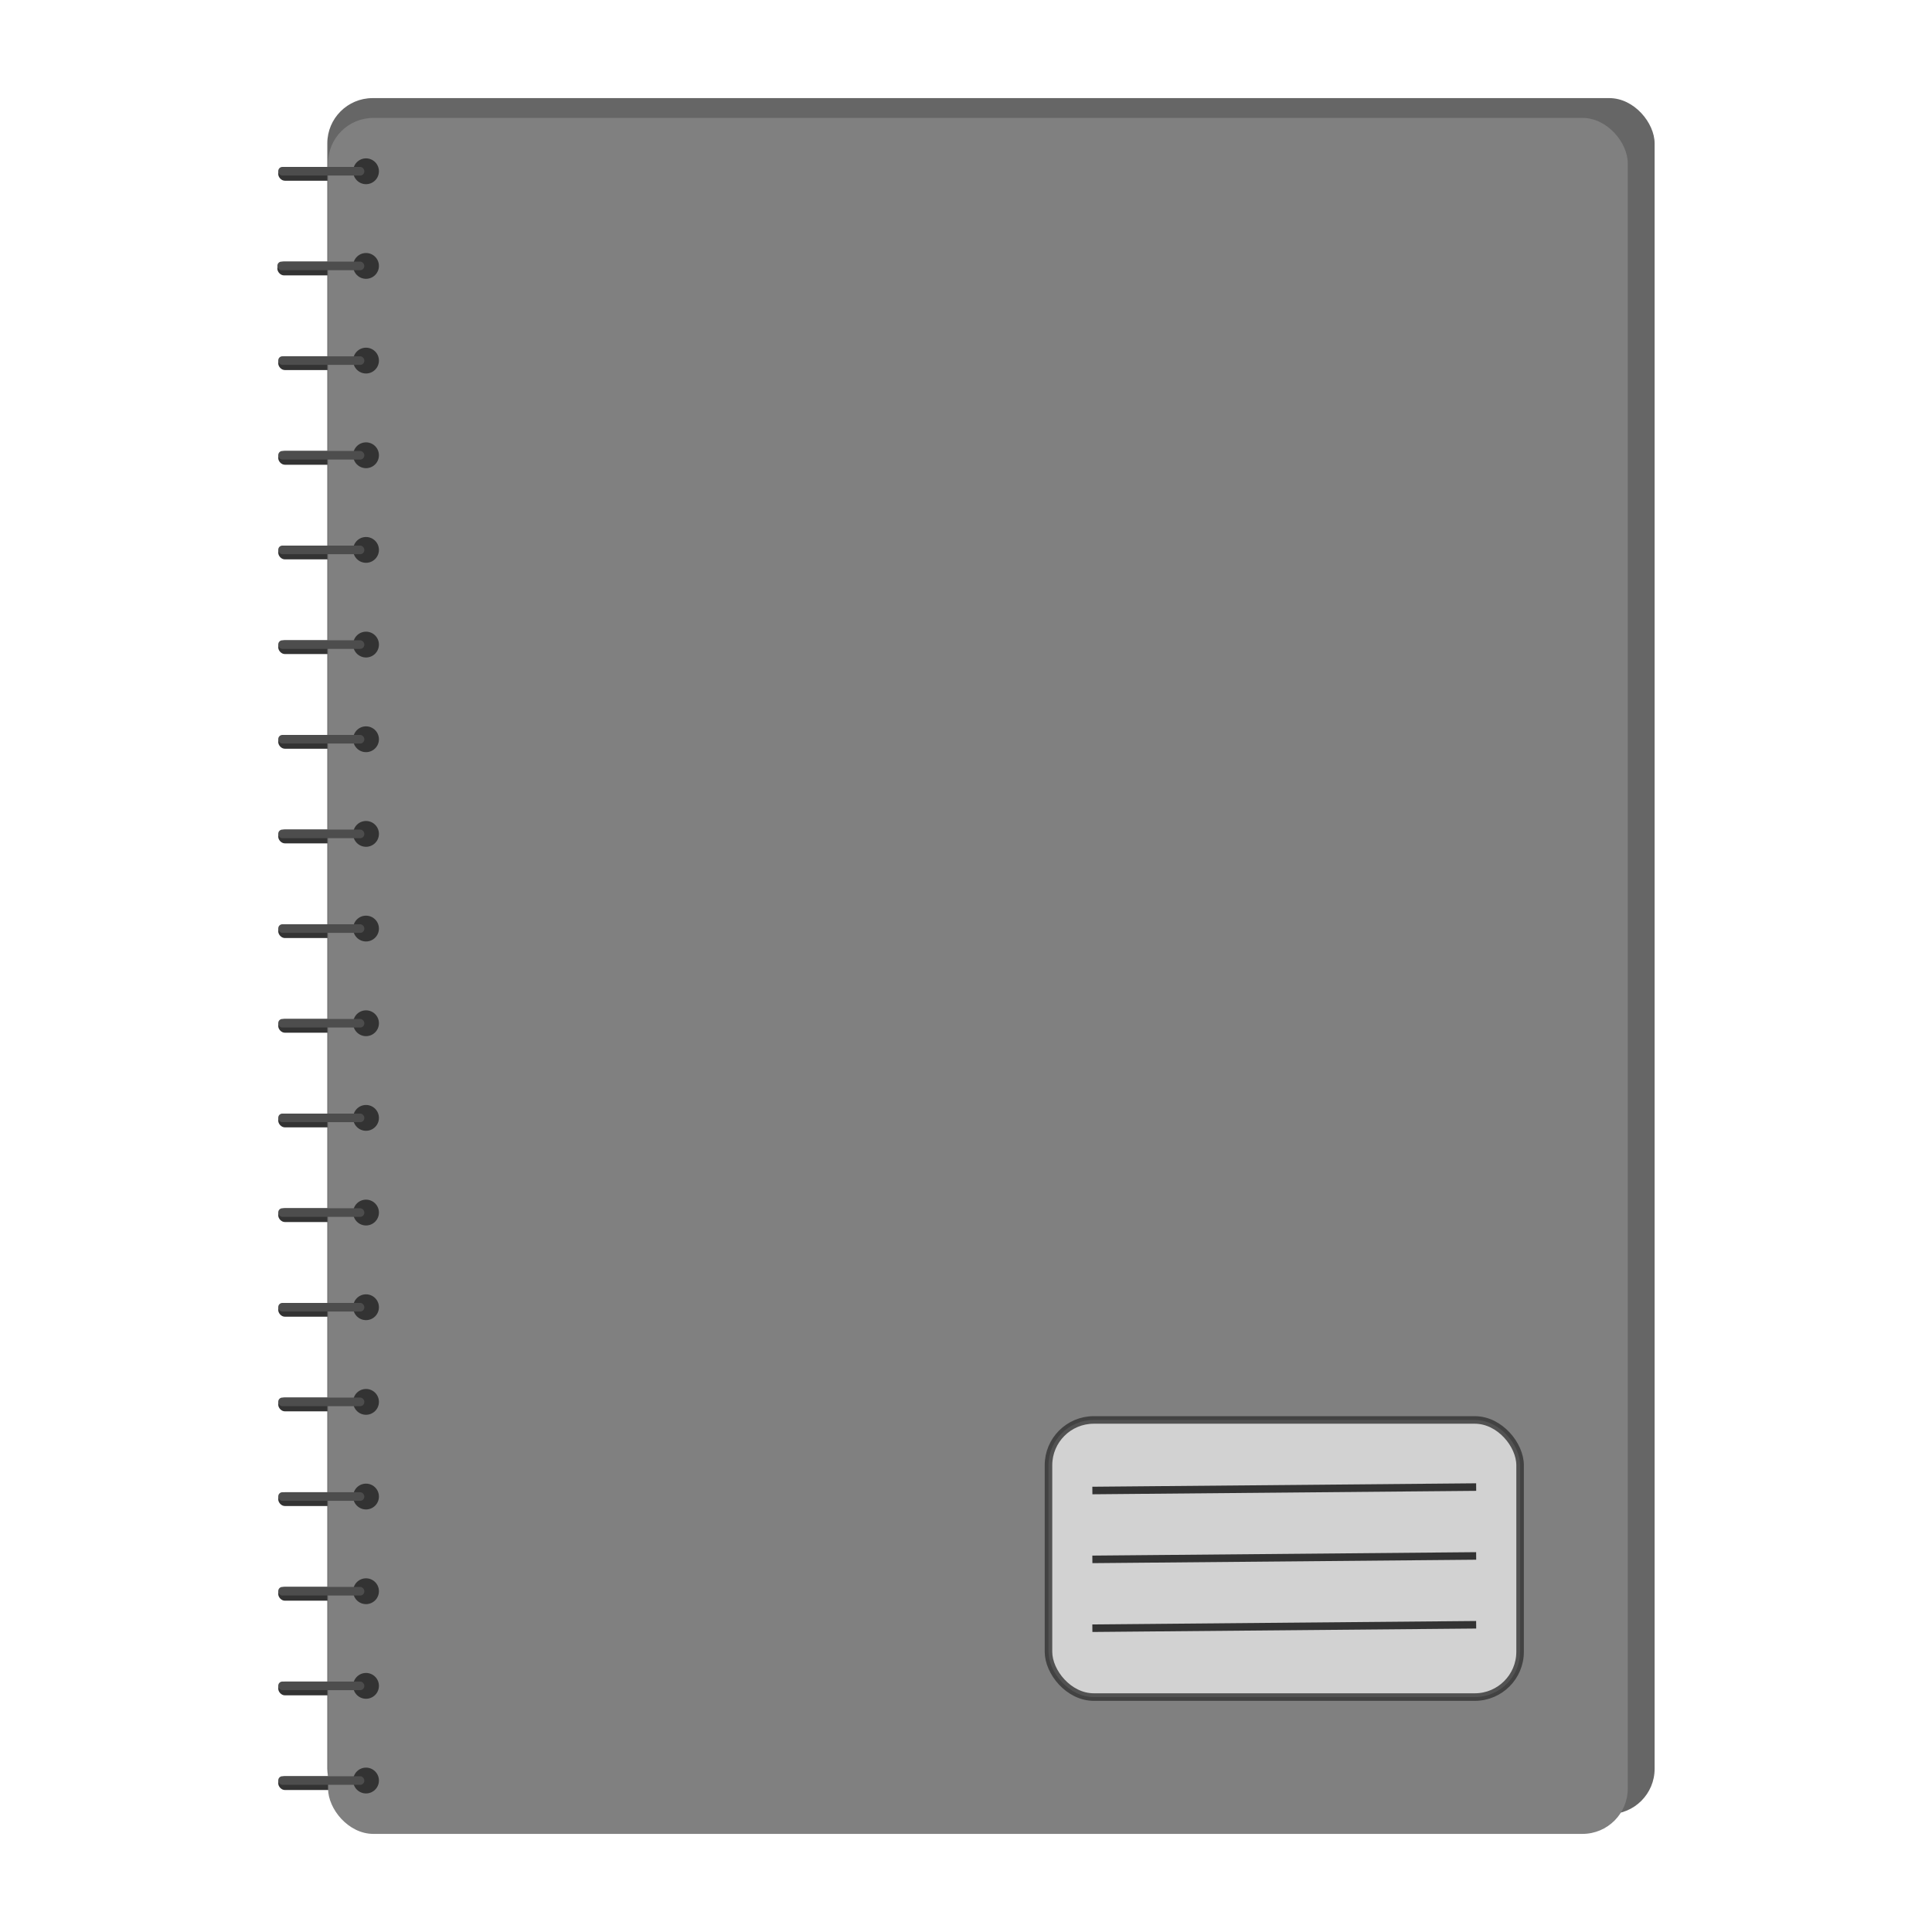 <?xml version="1.0" ?><!-- Uploaded to: SVG Repo, www.svgrepo.com, Generator: SVG Repo Mixer Tools -->
<svg width="800px" height="800px" viewBox="0 0 512 512" data-name="Camada 1" id="Camada_1" xmlns="http://www.w3.org/2000/svg"><defs><style>.cls-1{fill:#333;}.cls-2{fill:#666;}.cls-3{fill:gray;}.cls-4{fill:#e6e6e6;opacity:0.8;}.cls-4,.cls-5{stroke:#333;stroke-miterlimit:10;stroke-width:2px;}.cls-5{fill:none;}.cls-6{fill:#4d4d4d;}</style></defs><title/><rect class="cls-1" height="3.65" rx="1.75" ry="1.75" width="22.81" x="73.74" y="44.24"/><rect class="cls-1" height="3.65" rx="1.75" ry="1.75" width="23.03" x="73.51" y="69.33"/><rect class="cls-1" height="3.65" rx="1.75" ry="1.75" width="22.81" x="73.74" y="94.42"/><rect class="cls-1" height="3.65" rx="1.75" ry="1.75" width="22.81" x="73.74" y="119.51"/><rect class="cls-1" height="3.65" rx="1.75" ry="1.75" width="22.81" x="73.74" y="144.59"/><rect class="cls-1" height="3.65" rx="1.75" ry="1.75" width="22.81" x="73.74" y="194.77"/><rect class="cls-1" height="3.65" rx="1.75" ry="1.75" width="22.81" x="73.74" y="169.68"/><rect class="cls-1" height="3.65" rx="1.75" ry="1.75" width="22.81" x="73.74" y="470.72"/><rect class="cls-1" height="3.65" rx="1.75" ry="1.75" width="22.81" x="73.74" y="219.85"/><rect class="cls-1" height="3.65" rx="1.75" ry="1.75" width="22.81" x="73.74" y="244.94"/><rect class="cls-1" height="3.65" rx="1.75" ry="1.75" width="22.81" x="73.74" y="445.63"/><rect class="cls-1" height="3.65" rx="1.75" ry="1.75" width="22.81" x="73.74" y="270.03"/><rect class="cls-1" height="3.65" rx="1.75" ry="1.75" width="22.81" x="73.74" y="295.11"/><rect class="cls-1" height="3.65" rx="1.75" ry="1.75" width="22.81" x="73.74" y="320.2"/><rect class="cls-1" height="3.65" rx="1.75" ry="1.75" width="22.81" x="73.74" y="345.29"/><rect class="cls-1" height="3.65" rx="1.75" ry="1.75" width="22.81" x="73.74" y="370.37"/><rect class="cls-1" height="3.65" rx="1.75" ry="1.75" width="22.81" x="73.74" y="395.46"/><rect class="cls-1" height="3.65" rx="1.75" ry="1.75" width="22.81" x="73.74" y="420.55"/><rect class="cls-2" height="454.75" rx="12" ry="12" width="351.75" x="86.74" y="26"/><rect class="cls-3" height="454.75" rx="12" ry="12" width="344.43" x="86.94" y="31.25"/><rect class="cls-4" height="73.44" rx="12" ry="12" width="124.98" x="277.86" y="376.3"/><line class="cls-5" x1="289.49" x2="391.2" y1="395" y2="394.09"/><line class="cls-5" x1="289.49" x2="391.2" y1="413.25" y2="412.34"/><line class="cls-5" x1="289.49" x2="391.2" y1="431.49" y2="430.58"/><circle class="cls-1" cx="97" cy="45.39" r="3.42"/><circle class="cls-1" cx="97" cy="70.47" r="3.42"/><circle class="cls-1" cx="97" cy="95.56" r="3.42"/><circle class="cls-1" cx="97" cy="120.65" r="3.42"/><circle class="cls-1" cx="97" cy="145.73" r="3.42"/><circle class="cls-1" cx="97" cy="170.82" r="3.42"/><circle class="cls-1" cx="97" cy="195.91" r="3.42"/><circle class="cls-1" cx="97" cy="220.99" r="3.42"/><circle class="cls-1" cx="97" cy="246.08" r="3.42"/><circle class="cls-1" cx="97" cy="271.17" r="3.42"/><circle class="cls-1" cx="97" cy="296.25" r="3.42"/><circle class="cls-1" cx="97" cy="321.34" r="3.42"/><circle class="cls-1" cx="97" cy="346.43" r="3.42"/><circle class="cls-1" cx="97" cy="371.51" r="3.42"/><circle class="cls-1" cx="97" cy="396.6" r="3.42"/><circle class="cls-1" cx="97" cy="421.69" r="3.42"/><circle class="cls-1" cx="97" cy="446.77" r="3.42"/><circle class="cls-1" cx="97" cy="471.86" r="3.42"/><rect class="cls-6" height="2.28" rx="1.09" ry="1.09" width="22.81" x="73.74" y="44.24"/><rect class="cls-6" height="2.28" rx="1.09" ry="1.09" width="23.03" x="73.51" y="69.33"/><rect class="cls-6" height="2.28" rx="1.09" ry="1.09" width="22.81" x="73.74" y="94.42"/><rect class="cls-6" height="2.28" rx="1.09" ry="1.09" width="22.81" x="73.74" y="119.51"/><rect class="cls-6" height="2.28" rx="1.09" ry="1.09" width="22.81" x="73.74" y="144.59"/><rect class="cls-6" height="2.28" rx="1.09" ry="1.09" width="22.81" x="73.74" y="194.77"/><rect class="cls-6" height="2.28" rx="1.09" ry="1.09" width="22.81" x="73.74" y="169.68"/><rect class="cls-6" height="2.28" rx="1.09" ry="1.09" width="22.81" x="73.74" y="470.72"/><rect class="cls-6" height="2.28" rx="1.09" ry="1.09" width="22.81" x="73.74" y="219.85"/><rect class="cls-6" height="2.28" rx="1.09" ry="1.09" width="22.81" x="73.74" y="244.94"/><rect class="cls-6" height="2.28" rx="1.09" ry="1.09" width="22.81" x="73.74" y="445.63"/><rect class="cls-6" height="2.28" rx="1.09" ry="1.09" width="22.81" x="73.74" y="270.03"/><rect class="cls-6" height="2.28" rx="1.09" ry="1.09" width="22.81" x="73.74" y="295.11"/><rect class="cls-6" height="2.28" rx="1.09" ry="1.09" width="22.81" x="73.74" y="320.2"/><rect class="cls-6" height="2.28" rx="1.09" ry="1.09" width="22.81" x="73.74" y="345.29"/><rect class="cls-6" height="2.28" rx="1.09" ry="1.09" width="22.81" x="73.74" y="370.37"/><rect class="cls-6" height="2.28" rx="1.09" ry="1.09" width="22.81" x="73.74" y="395.46"/><rect class="cls-6" height="2.28" rx="1.09" ry="1.09" width="22.81" x="73.74" y="420.55"/></svg>